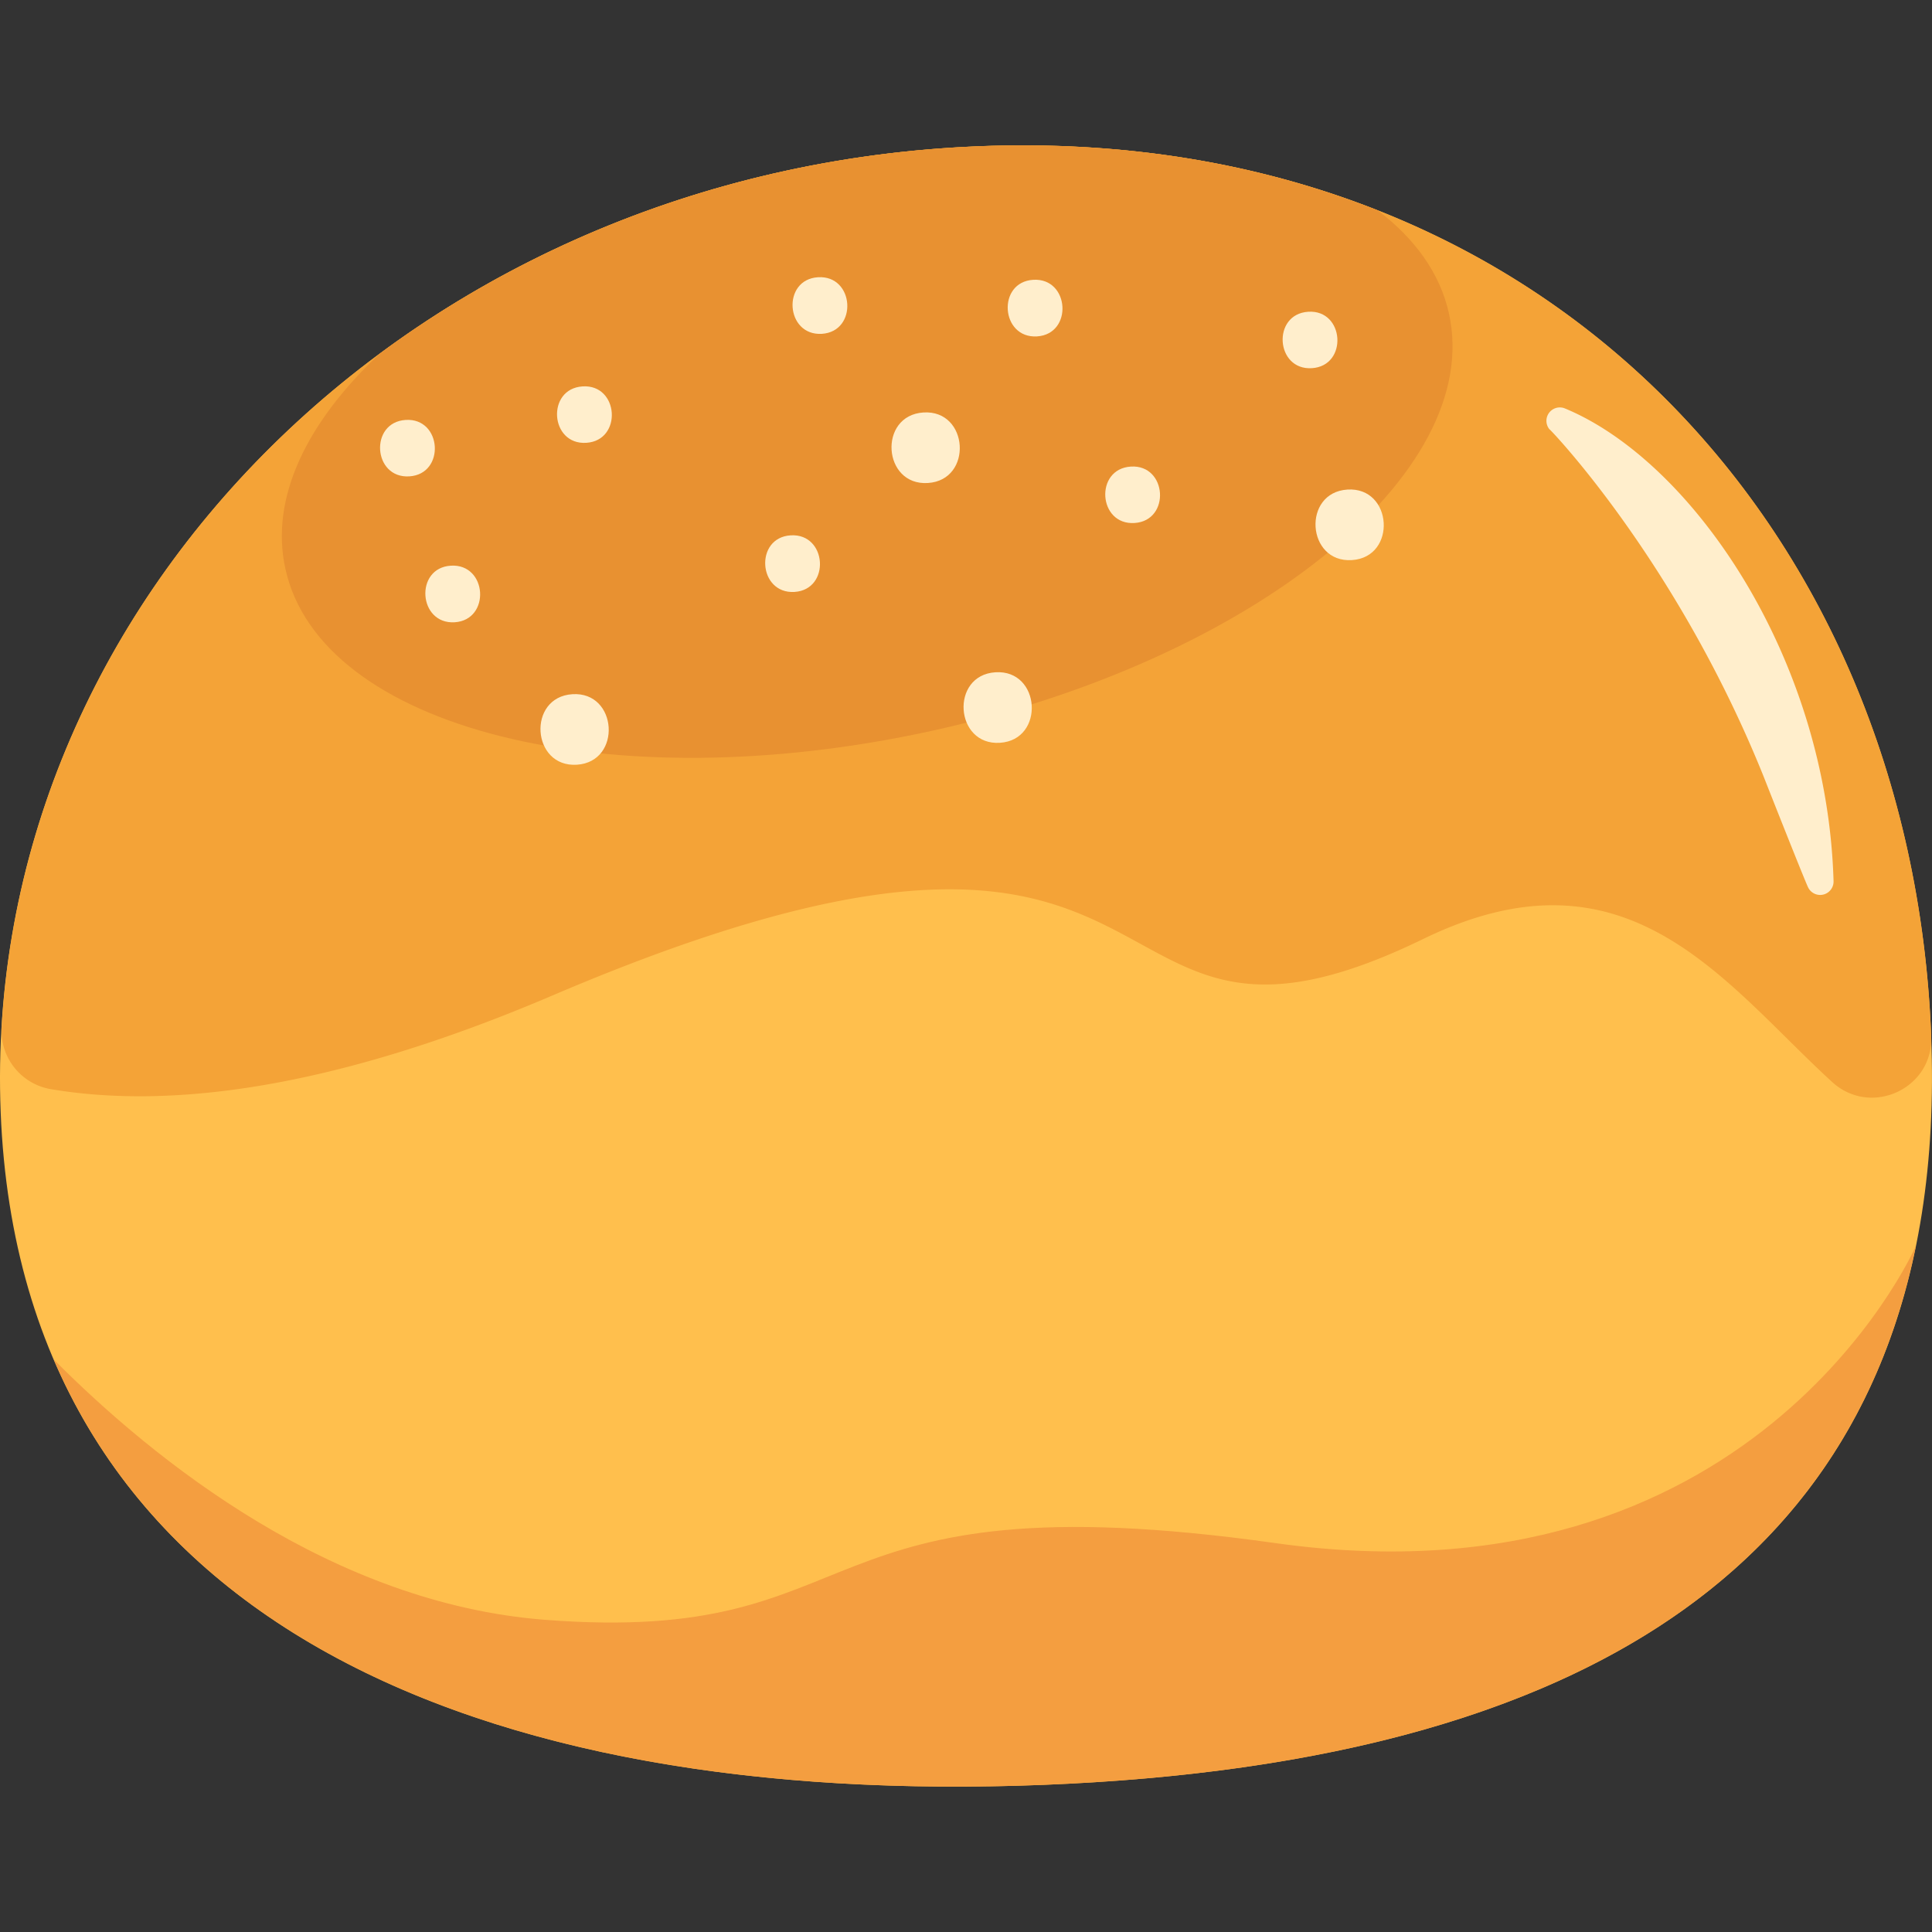 <svg id="Layer_1" viewBox="0 0 512 512" xmlns="http://www.w3.org/2000/svg" data-name="Layer 1"><rect x="0" y="0" width="512" height="512" fill="#333333" stroke="none"/><path d="m511.77 274.39c5.4 135.48-86.61 192.7-235.14 198.61s-271.05-42.75-276.45-178.23 110.63-250.1 259.16-256 247.04 100.15 252.43 235.62z" fill="#ffbf4d"/><path d="m259.34 38.76c-140.19 5.58-251.41 108.02-258.91 233.42a15.7 15.7 0 0 0 13.06 16.46c30.64 5.16 73.43.57 132.9-24.82 178.16-76.08 135.47 31.37 230.82-15 54.24-26.37 79.57 11.6 108.34 37.93 10.23 9.36 26.77 1.79 26.24-12.06 0-.11 0-.21 0-.32-5.41-135.45-103.93-241.53-252.45-235.61z" fill="#f4a337"/><path d="m100.63 93.73c-19.43 18.22-29.14 38.32-25 57 9.3 42.4 85.88 61.62 171.06 43s146.65-68.19 137.31-110.59c-2.34-10.68-9-19.88-18.9-27.39-31.31-12.38-66.83-18.55-105.8-17-60.19 2.4-115.06 22.69-158.67 54.98z" fill="#e89131"/><g fill="#fec"><path d="m120.49 164.91c9.62-.63 8.67-15.58-1-15s-8.66 15.58 1 15z"/><path d="m155.39 117.35c9.62-.62 8.67-15.57-1-14.95s-8.67 15.58 1 14.95z"/><path d="m210.55 156.87c9.62-.62 8.66-15.58-1-15s-8.67 15.58 1 15z"/><path d="m217.8 88.47c9.62-.63 8.66-15.58-1-15s-8.67 15.57 1 15z"/><path d="m274.82 89.15c9.62-.62 8.66-15.58-1-15s-8.67 15.58 1 15z"/><path d="m300.67 138.6c9.62-.62 8.66-15.57-1-14.95s-8.67 15.58 1 14.95z"/><path d="m347.68 97.57c9.62-.62 8.66-15.58-1-14.95s-8.67 15.58 1 14.95z"/><path d="m108.49 126.24c9.62-.62 8.66-15.58-1-14.95s-8.67 15.57 1 14.95z"/><path d="m245.92 128c12-.78 10.84-19.47-1.21-18.69s-10.83 19.48 1.21 18.69z"/><path d="m358.28 148.43c12-.78 10.83-19.47-1.21-18.69s-10.83 19.47 1.21 18.69z"/><path d="m265 196.85c12-.78 10.84-19.47-1.21-18.69s-10.79 19.47 1.21 18.69z"/><path d="m152.89 202.66c12-.78 10.83-19.47-1.21-18.69s-10.83 19.47 1.21 18.69z"/></g><path d="m507.75 330.14c-1.25 2.81-43.95 96.52-169.82 78.79-127.78-18-104.39 27.23-193.46 20.34-56.34-4.35-103.31-41.93-130.24-69 36.83 85.87 140.91 117.57 262.4 112.73 126.25-5 211.66-47.13 231.12-142.86z" fill="#f49e40"/><path d="m414.72 108.24c33.58 13.91 69.46 65.81 71.19 125.28a3.55 3.55 0 0 1 -6.78 1.57c-1.48-3.25-11.64-29-11.7-29.18-23.61-58.77-58.69-94.32-56.76-92.08a3.55 3.55 0 0 1 4.05-5.59z" fill="#fec"/></svg>